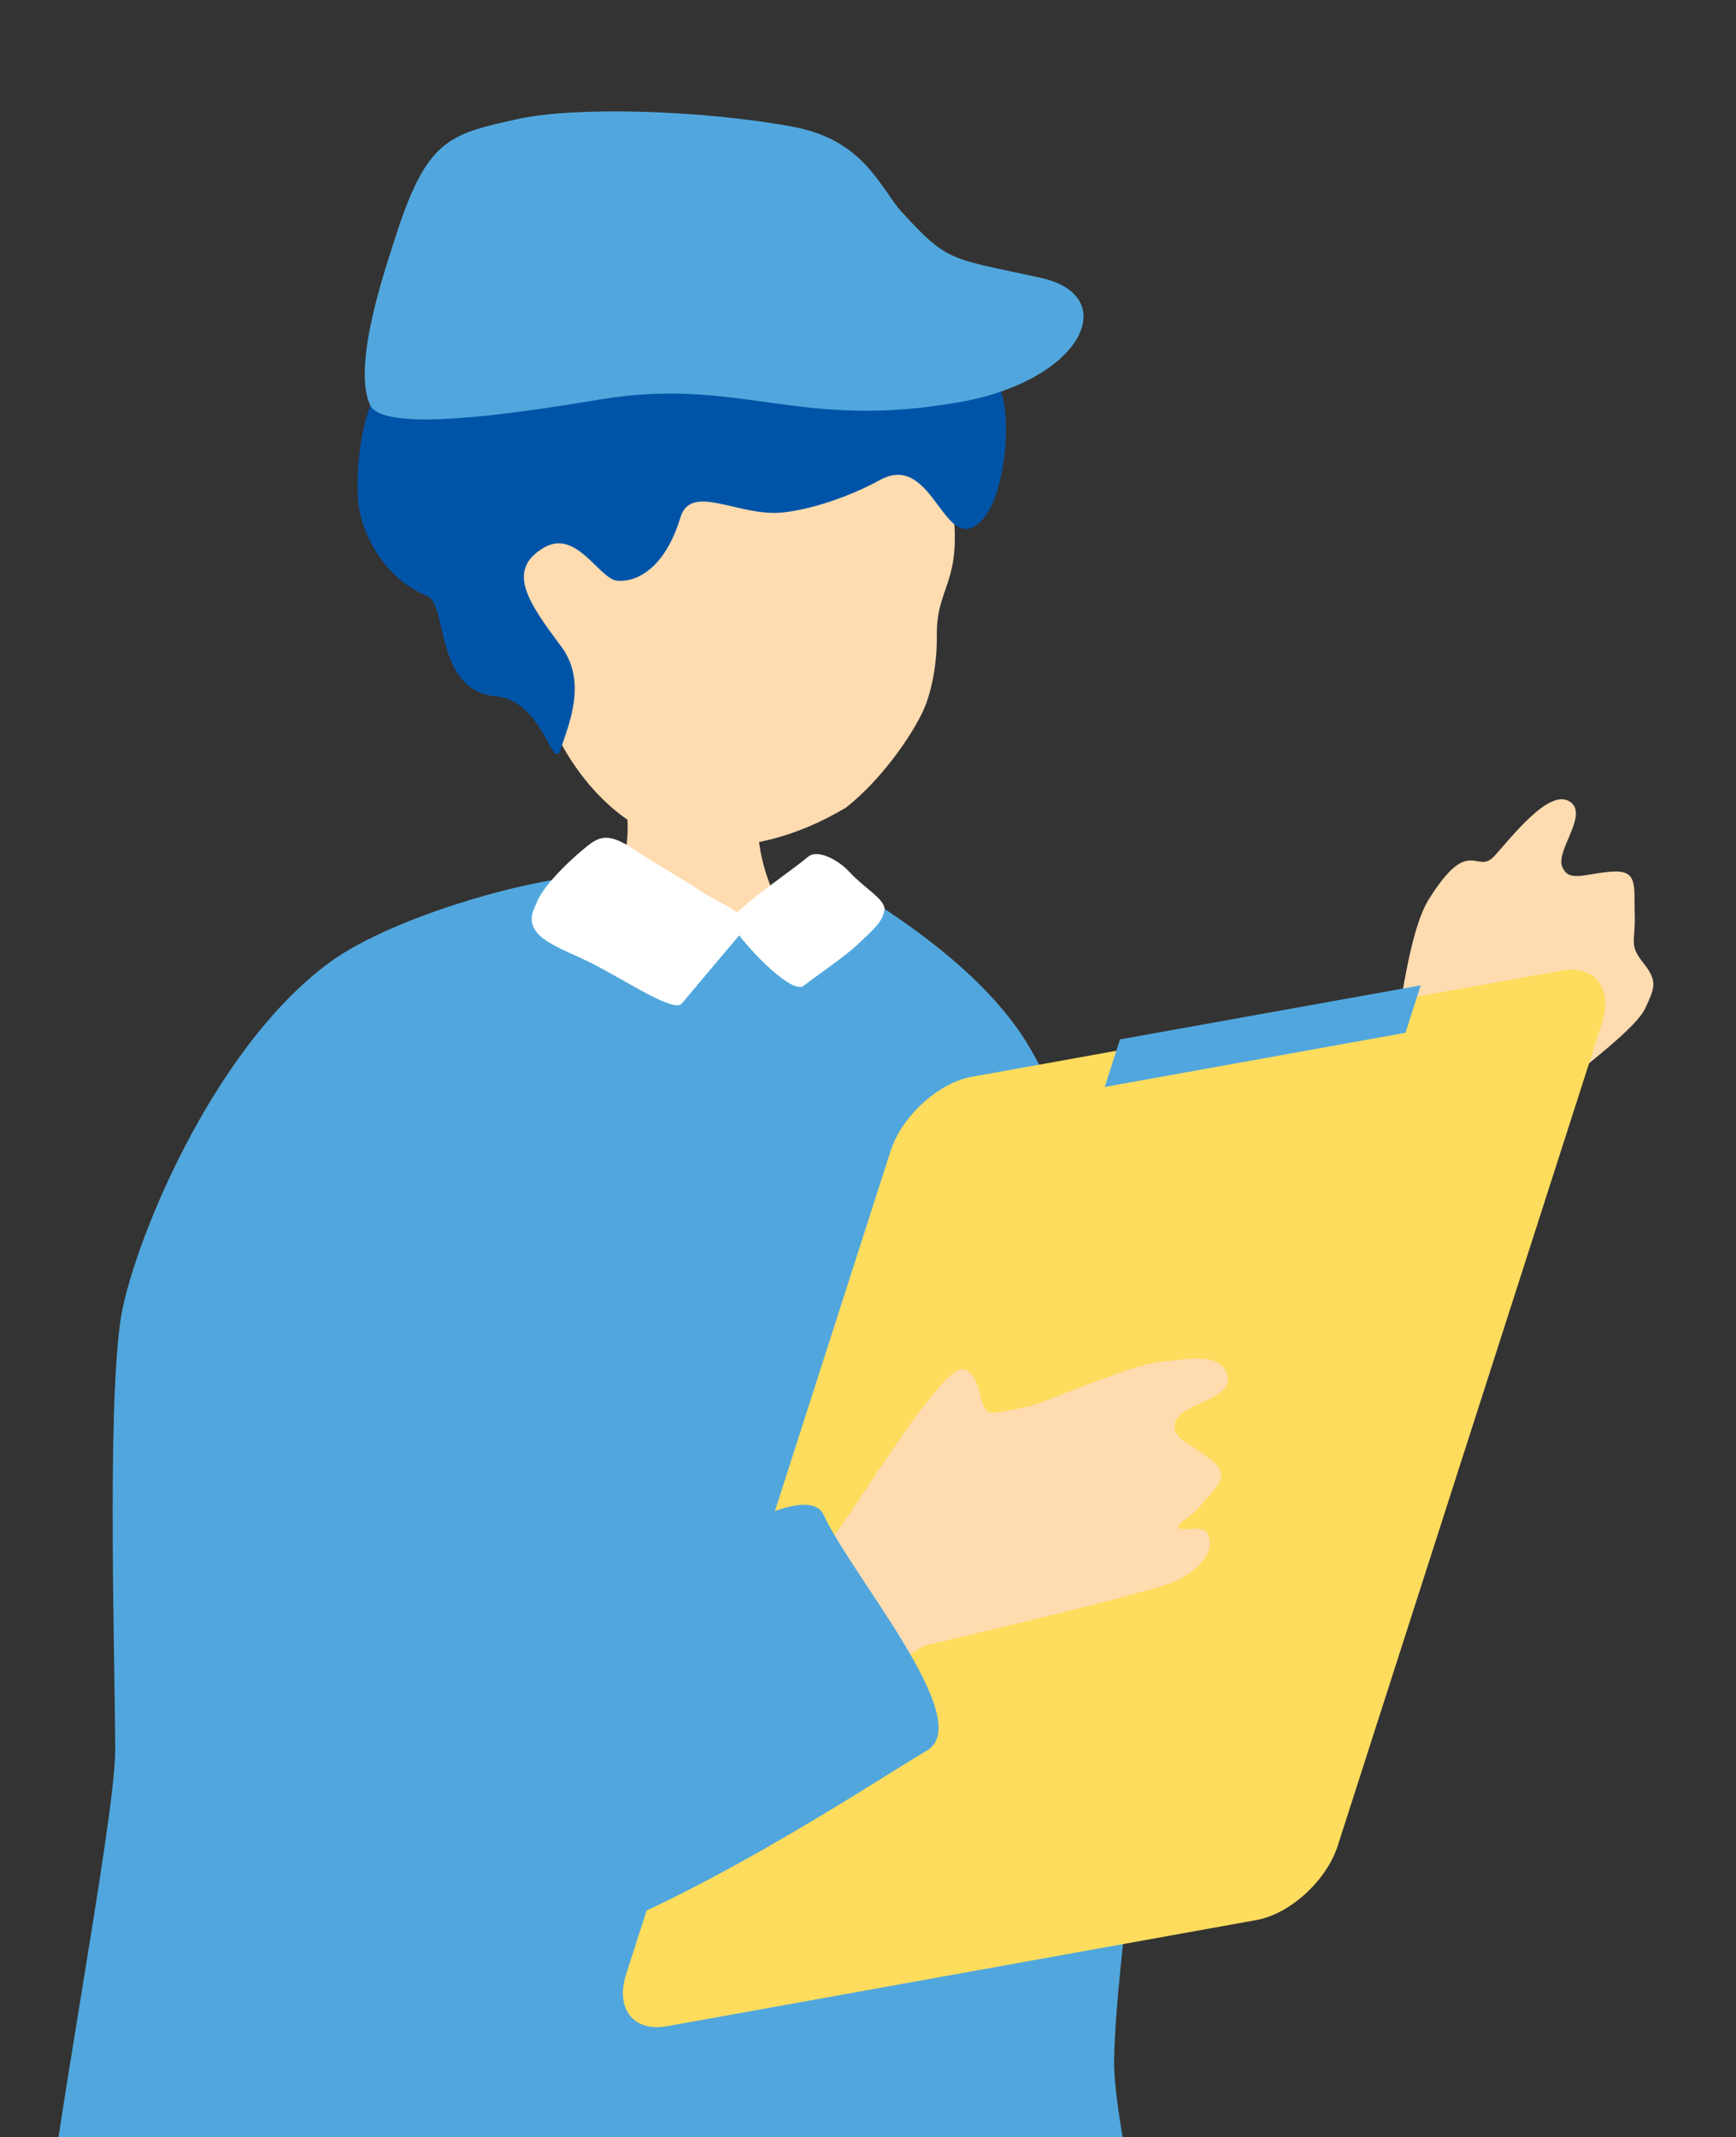 <?xml version="1.0" encoding="UTF-8"?>
<svg id="_レイヤー_2" data-name="レイヤー 2" xmlns="http://www.w3.org/2000/svg" xmlns:xlink="http://www.w3.org/1999/xlink" viewBox="0 0 107.31 132.08">
  <rect x="0" y="0" width="107.31" height="132.08" fill="#333333" stroke="none"/>
  <defs>
    <style>
      .cls-1 {
        fill: #51a7dd;
      }

      .cls-2 {
        fill: #fff;
      }

      .cls-3 {
        fill: none;
      }

      .cls-4 {
        fill: #62c0b4;
      }

      .cls-5 {
        fill: #ffdbb0;
      }

      .cls-6 {
        fill: #fedc5e;
      }

      .cls-7 {
        fill: #0054a7;
      }

      .cls-8 {
        clip-path: url(#clippath);
      }
    </style>
    <clipPath id="clippath">
      <rect class="cls-3" width="107.31" height="132.08"/>
    </clipPath>
  </defs>
  <g id="_デザイン" data-name="デザイン">
    <g class="cls-8">
      <g>
        <path class="cls-1" d="M55.55,129.71c12.64-1.88,12.45,35.09,12.4,50.74-.02,5.67.92,71.33.92,86.43,0,10.47-6.75,10.09-13.04,11.13-4.06.67-12.39-2.61-13.19-5.8-2.58-10.21,1.18-88.78-2.5-86.99-5.29,2.57-5.81,64.48-7.43,86.99-.64,8.88-3.84,14.66-8.24,14.96-14.86.99-20.05-3.93-19.7-9.15,1.01-14.71,1-61.74,1.37-73.24.7-21.28-1.76-30.25.13-48.25,2.66-25.24,6.6-25.23,17.14-24.91,8.54.25,32.14-1.9,32.14-1.9Z"/>
        <g>
          <path class="cls-5" d="M80.38,73.43c1.61-2.49,5.15-5.92,5.8-9.1.36-1.72.91-6.78,2.13-8.73,2.54-4.08,2.95-1.47,4.07-2.7,1.12-1.23,3.35-4.13,4.62-3.38,1.27.76-.82,2.99-.44,4.02s1.37.46,3.05.33c1.68-.12,1.38.89,1.44,2.62.06,1.73-.39,1.87.53,3.02.92,1.15.69,1.56.13,2.79-.57,1.23-3.51,3.38-5.89,5.4-2.38,2.02-4.02-.95-6.33,5.43-1.03,2.85-3.92,6.17-6.69,5.91-3.89-1.67-4.42-2.54-2.43-5.61Z"/>
          <path class="cls-4" d="M60.1,92.27c2.76-2,12.49-9.18,14.55-13.28,4.2-8.38,6.76-13.96,9.13-13.22,3.65,1.14,11.99,3.7,11.34,6.95-.7,3.47-6.65,13.7-11.15,20.4-3.87,5.77-11.16,13.36-17.1,11.53-6.03-1.87-15.31-6.17-6.77-12.38Z"/>
        </g>
        <path class="cls-5" d="M47.67,45.47c-.39,0-9.3-.28-9.78-.34-.21.82,1.86,5.72.36,8.75-1.91,3.85-11.23,5.75-10.11,9.63,3.61,9.73,21.63,7.29,25.53,2.96,1.69-8.46-3.97-5.65-6.23-12.22-1.52-4.42.21-8.23.23-8.78Z"/>
        <path class="cls-1" d="M2.7,139.5c.33-6.05,4.42-26.97,4.42-31.31,0-5.18-.51-20.7.32-26.54.62-4.35,5.59-16.83,12.98-22.2,3.9-2.84,12.77-5.33,16.51-5.35,2.88-.02,4.7,3,9.13,2.81,2.83-.12,4.74-3.37,7.66-1.37,1.18.81,7.12,4.39,9.92,9.19,5.99,10.27,6.83,27.47,6.96,34.71.23,12.57-1.59,21.44-1.73,27.75-.15,6.3,6.04,22.65-2.18,22.69-11.38.05-45.33,0-51.51.47-10.43.78-12.8-4.93-12.48-10.85Z"/>
        <path class="cls-7" d="M62.17,120.99c.18,0,.33-.14.37-.32.23-1.18.55-2.62.9-4.2.72-3.23,1.53-6.89,2.07-10.42.03-.22-.11-.42-.33-.45-.21-.03-.42.11-.45.33-.54,3.51-1.35,7.16-2.06,10.37-.35,1.59-.67,3.03-.91,4.22-.04.21.1.42.31.47.03,0,.06,0,.1,0Z"/>
        <g>
          <path class="cls-6" d="M38.71,122c-.69,2.15.44,3.6,2.52,3.23l36.43-6.56c2.08-.37,4.34-2.44,5.03-4.59l16.34-50.86c.69-2.15-.44-3.6-2.52-3.23l-36.43,6.56c-2.08.37-4.34,2.44-5.03,4.59l-16.34,50.86Z"/>
          <polygon class="cls-1" points="68.29 67.18 86.88 63.83 87.82 60.9 69.23 64.24 68.29 67.18"/>
        </g>
        <path class="cls-5" d="M50.03,106.96c1.18-.79,6.29-5.04,7.21-5.27,2.4-.58,13.89-3.27,15.35-3.94,1.46-.67,2.56-1.8,2.09-2.9-.3-.71-1.61-.14-1.81-.42-.14-.3.65-.58,1.19-1.22,1.17-1.37,2.12-1.95.74-3.03-1.38-1.08-2.54-1.34-2.11-2.4.43-1.06,3.62-1.31,3.17-2.79-.45-1.48-2.47-.97-4.2-.81-1.32.12-4.93,1.59-7.52,2.58-1.08.33-2.42.54-2.74.56-1.04.06-.56-2.27-1.83-2.69-1.27-.42-6.79,8.79-7.97,10.2-.19.23-4.61,3.01-9.19,5.56-2.78,1.55,2.81,9.8,7.62,6.56Z"/>
        <path class="cls-1" d="M23.61,82.55c1.06,3.77,2.11,9.47,3.65,17.53.69,3.62,2.79,4.4,7.23,1.32,7.5-5.21,15.32-10.2,16.43-7.76,1.73,3.76,9.46,12.72,6.38,14.55-3.3,1.95-15.23,9.92-23.85,12.45-8.31,2.44-14.87,2.82-17.69-3.28-2.86-6.2-10.44-30.74-7.56-37.06,4.12-9.05,13.02-6.28,15.41,2.25Z"/>
        <g>
          <path class="cls-5" d="M33.82,44.14c2.07,5.04,5.75,7.79,9.03,8.11,3.27.32,6.45-.55,9.45-2.34,2.44-1.92,4.44-5.03,4.94-6.4.46-1.26.69-2.78.67-4.26-.04-3.45,2.08-3.19.57-10.29-.46-2.16-.6-6.73-9.37-8.12-7.71-1.22-25.44,7.07-15.28,23.29Z"/>
          <path class="cls-7" d="M42.31,12.96c-1.15.12-1.65.2-3.51-.95s-5.66-1.25-7.74-.08c-3.62,2.04-3.2,6-3.76,8.51-.42,1.87-2.23,1.88-3.46,3.1-1.59,1.59-1.87,5.72-1.69,7.54.16,1.61,1.38,4.58,4.26,5.76,1.28.53.43,5.84,4.25,6.2,2.99.27,3.49,4.89,4.02,3.2.42-1.32,1.65-4.06.04-6.24-2.02-2.72-3.48-4.73-1.12-6.14,2.03-1.21,3.41,1.9,4.54,2.03,1.08.12,2.93-.63,3.92-3.91.62-2.05,3.3-.25,5.85-.28,1.44-.02,4.11-.74,6.5-2.04,3.36-1.83,3.96,5.07,6.35,2.42,1.33-1.47,1.79-6,1.11-7.92-2.43-6.81-5-4.27-6.06-6.69-1.52-3.45-3.77-5.82-7.46-5.94s-4.67,1.1-6.03,1.43Z"/>
        </g>
        <path class="cls-1" d="M59.45,24.83c-10.16,1.84-13.65-1.6-22.42-.13-5.34.89-13.37,2.07-14.16.32-1.12-2.48.99-8.52,1.52-10.2,1.98-6.24,3.33-6.51,7.6-7.46,3.53-.79,11.43-.57,17.06.48,4.41.83,5.38,3.83,6.7,5.27,2.87,3.14,2.98,2.83,8.58,4.06,5.01,1.1,2.65,6.27-4.88,7.66Z"/>
        <path class="cls-2" d="M33.15,55.86c.4-1.26,2.89-3.43,3.48-3.81.59-.37,1.18-.48,2.55.44s3.05,1.85,4.13,2.58c1.2.8,3.38,1.57,2.69,2.38-1.13,1.33-3.1,3.67-3.86,4.58-.47.56-3.32-1.33-5.4-2.41-2.19-1.14-4.72-1.68-3.59-3.76Z"/>
        <path class="cls-2" d="M52.53,53.92c-.52-.62-1.94-1.52-2.59-.96-.65.57-3.07,2.25-3.85,2.97-.73.68-1.18.81-.74,1.43,1.19,1.66,3.66,4.08,4.32,3.57,1.13-.86,2.57-1.82,3.4-2.61.82-.79,1.47-1.29,1.6-2.06.11-.65-1.23-1.35-2.13-2.34Z"/>
      </g>
    </g>
  </g>
</svg>